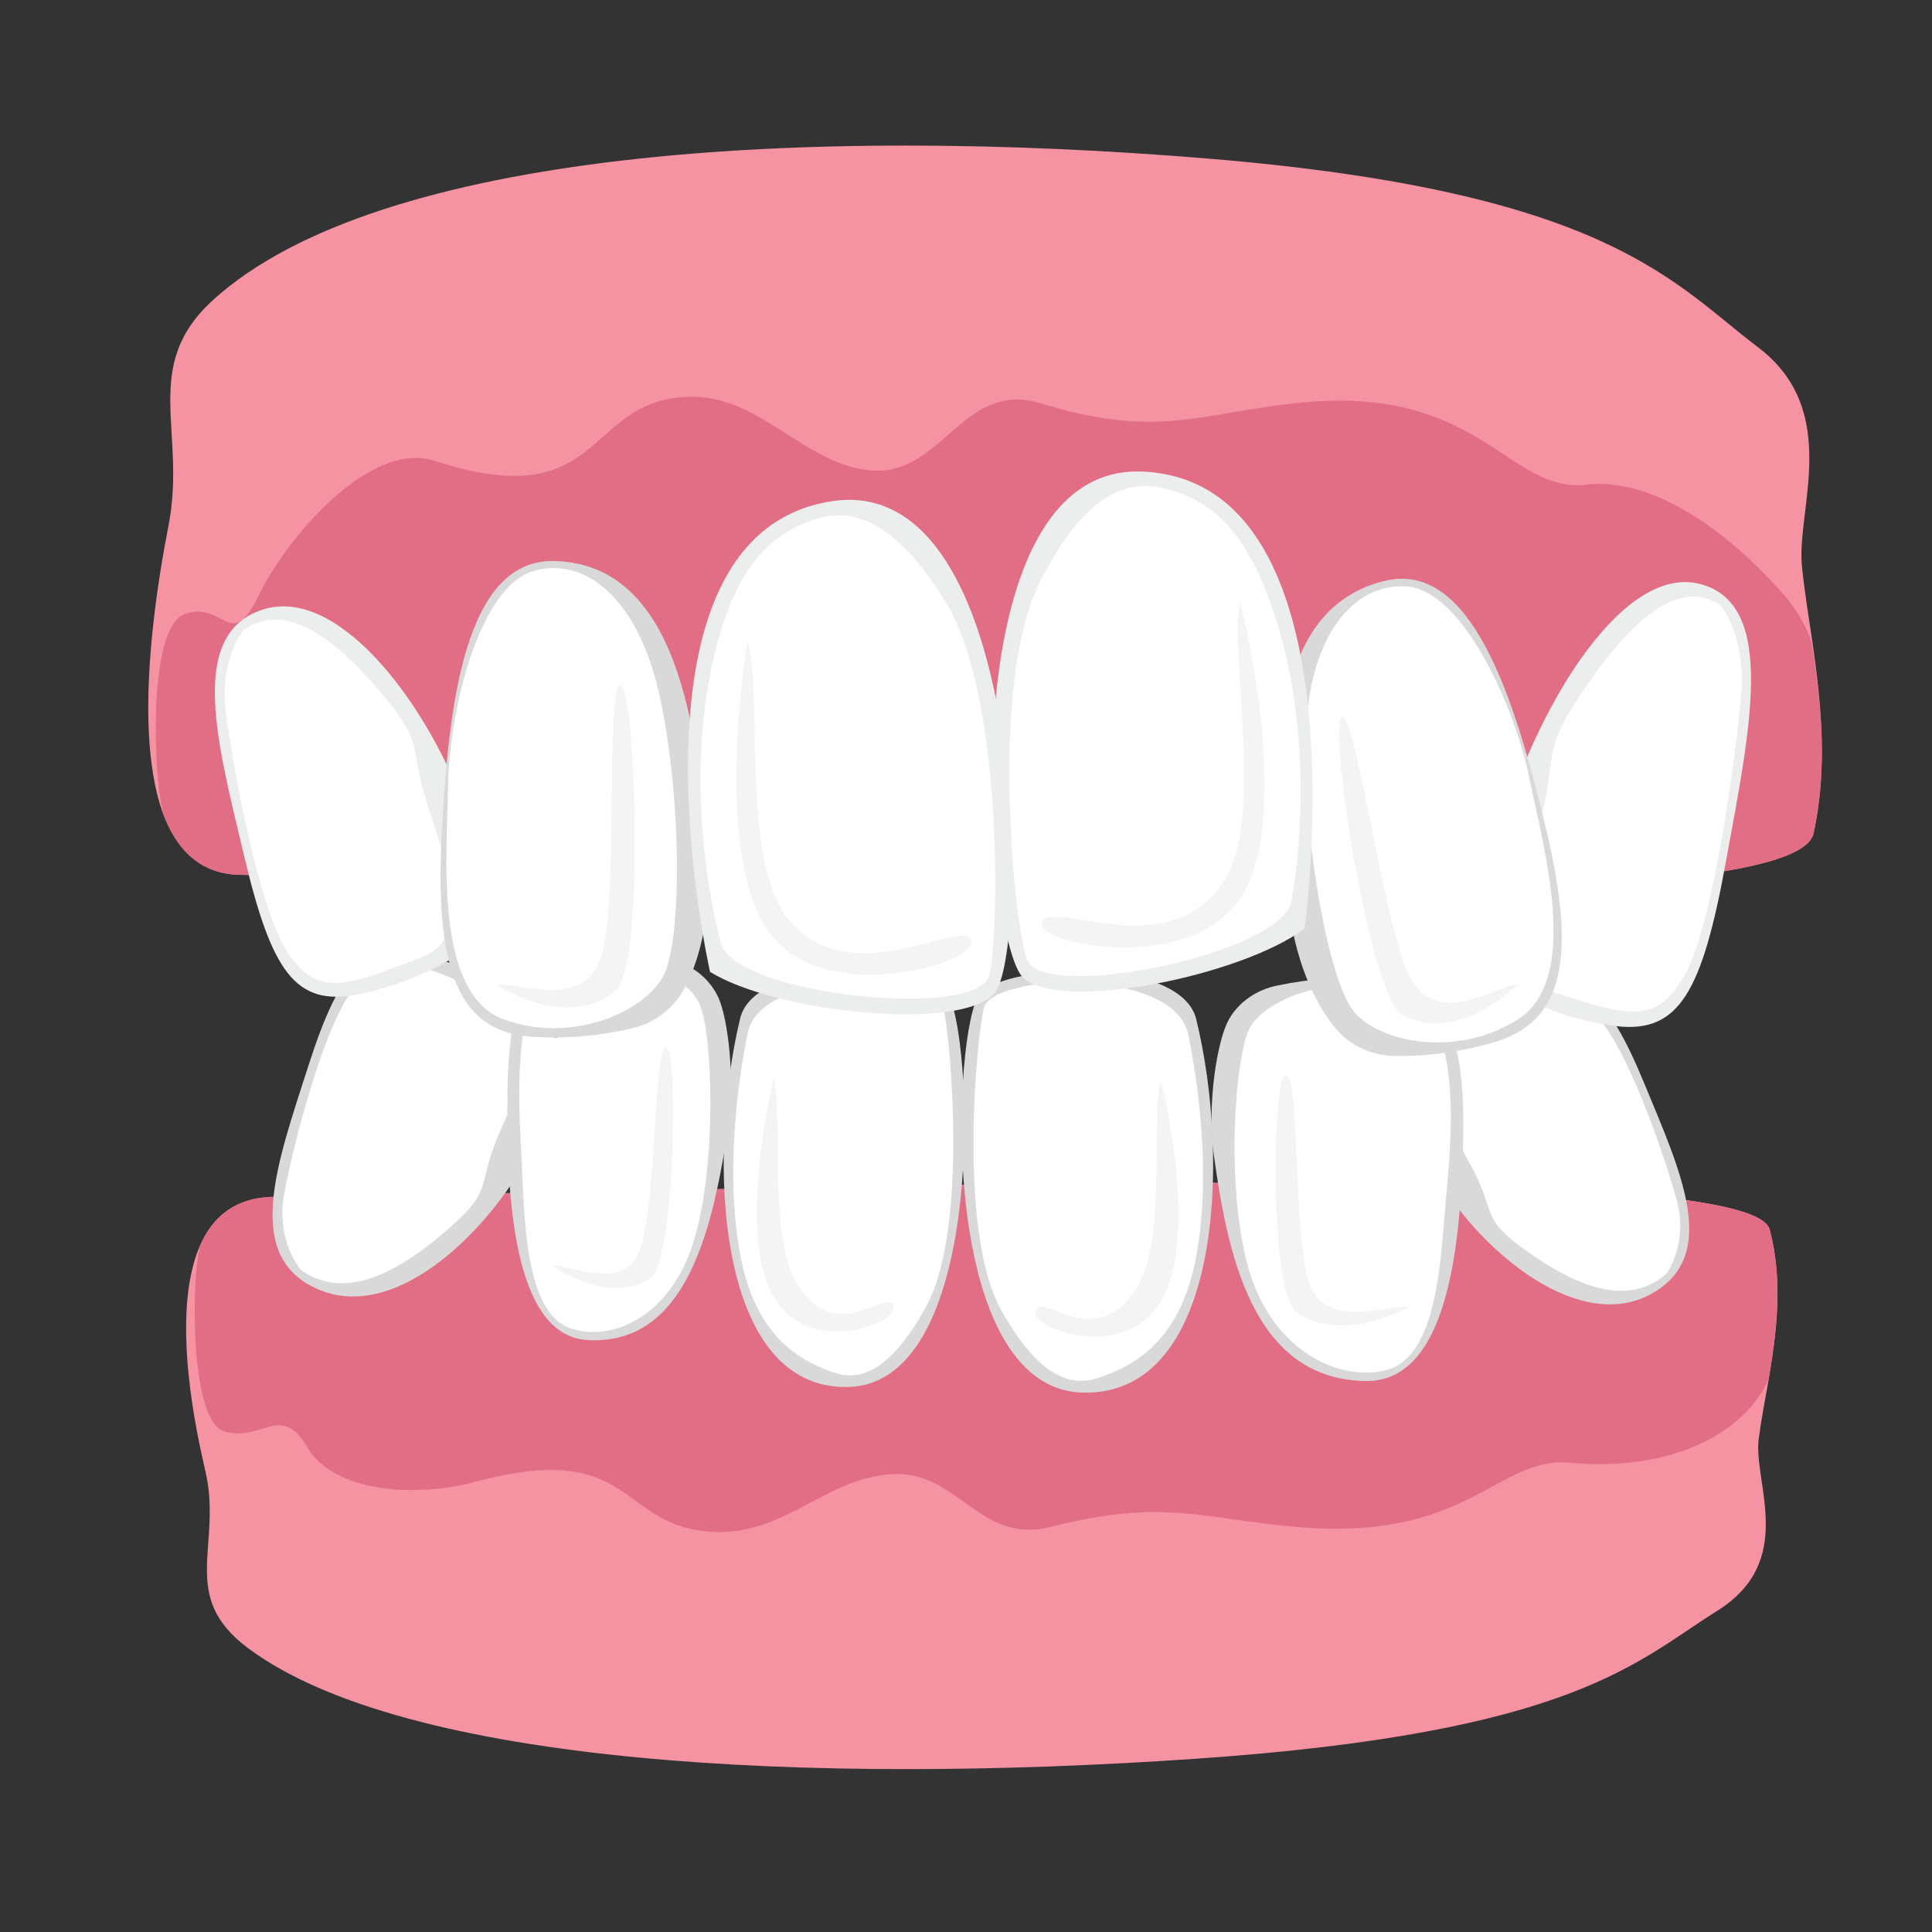 <?xml version="1.0" encoding="utf-8"?>
<svg xmlns="http://www.w3.org/2000/svg" id="Layer_1" data-name="Layer 1" viewBox="0 0 600 600">
  <rect x="0" y="0" width="600" height="600" fill="#333333" stroke="none"/>
  <defs>
    <style>
      .cls-1 {
        fill: #f593a2;
      }

      .cls-2 {
        fill: #f4f4f4;
      }

      .cls-3 {
        fill: #fff;
      }

      .cls-4 {
        fill: #eceded;
      }

      .cls-5 {
        fill: #e5c377;
      }

      .cls-6 {
        fill: #d8d9d8;
      }

      .cls-7 {
        fill: #e16e85;
      }
    </style>
  </defs>
  <g id="Cross_Bite" data-name="Cross Bite">
    <path class="cls-1" d="M549.61,381.88c-5.98-23.02-285.59-12.39-464.59-10.19-12.13,.18-19.24,6.41-23.11,15.64-9.14,21.62-.53,59.14,1.85,69.42,5.45,23.2-8.52,38.84,13.27,55.1,48.95,36.47,175.22,42.53,294.11,34.36,117.84-8.08,137.08-30.32,162.04-45.87,24.96-15.55,11.25-39.89,13.01-53.51,.79-5.89,1.93-12.04,3.08-18.37,2.46-14.67,4.57-30.4,.35-46.57Z"/>
    <path class="cls-7" d="M549.61,381.88c-5.98-23.02-285.59-12.39-464.59-10.19-12.13,.18-19.24,6.41-23.11,15.64,.09,.44,.09,.62,.09,.62-2.2,6.06-3.69,53.16,7.73,56.59,11.42,3.43,17.57-9.05,25.66,4.83,8.08,13.88,32.95,15.99,52.28,10.81,49.91-13.36,43.94,14.06,73.81,15.55,22.23,1.14,35.06-16.87,55.71-17.93,20.65-1.05,26.8,22.06,49.38,16.34,34.36-8.7,45.87-2.72,75.31,0,54.66,5.01,62.65-22.06,86.03-19.86s42.53-4.31,53.34-14.76c3.34-3.16,6.06-6.94,8-11.16,2.46-14.59,4.57-30.32,.35-46.48Z"/>
    <path class="cls-6" d="M439.32,335.72c.89-4.89,3.66-9.32,7.73-12.22,7.99-5.92,16.7-10.92,25.91-14.69,18.16-7.23,26.26,.01,37.65,27.58,11.4,27.56,23.8,53.77,1.97,65.57-21.83,11.79-51.24-11.91-65.67-35.22-8.16-13.34-8.72-24.17-7.59-31.02Z"/>
    <path class="cls-3" d="M517.59,395.5c-9.54,8.4-22.68,7.14-40.85-5.16-18.17-12.3-11.21-12.39-19.91-28.3s-16.08-30.69-2.43-38.81c22.3-13.28,30.45-17.82,40.55-8.6,10.1,9.22,22.15,44.74,25.79,58.18,3.64,13.44-3.16,22.69-3.16,22.69Z"/>
    <path class="cls-6" d="M381.59,316.68c2.99-5.36,8.52-9.31,15.2-10.63,9.67-2.02,19.6-2.81,29.53-2.37,20.56,1.05,28.65,14.94,28.12,47.8-.53,32.86-4.04,77.77-30.32,77.42-35.59-.53-42.97-40.42-47.19-70.39-2.11-15.73,1.05-35.24,4.66-41.83Z"/>
    <path class="cls-3" d="M430.71,425.46c-14.5,3.87-35.5-5.8-42.88-31.2-7.38-25.4-4.31-66.52,.35-75.13,4.66-8.61,25.57-17.31,46.22-11.34,20.65,5.98,16.26,47.01,14.59,65.29-1.58,17.14-2.37,48.15-18.28,52.37Z"/>
    <path class="cls-2" d="M437.66,405.87c-8-.35-25.75,6.68-30.93-6.94-5.18-13.62-2.99-65.47-7.38-65.11s-5.27,68.01,3.51,73.9c14.59,9.84,34.8-1.85,34.8-1.85Z"/>
    <path class="cls-6" d="M229.84,316.33c4.66-19.42,56.33-17.14,64.24-7.82,7.91,9.31,13.53,121.53-30.93,122.23-40.86,.7-43.67-71.35-33.3-114.41Z"/>
    <path class="cls-3" d="M232.21,320.81c4.22-20.47,58.44-18.72,60.81-7.73s7.47,69.07-5.27,92.44-22.93,22.93-29.35,20.56c-9.58-3.51-23.64-10.46-28.47-36.2-4.83-25.48-.7-54.75,2.28-69.07Z"/>
    <path class="cls-2" d="M240.29,334.78c2.99,11.69-1.85,49.56,7.29,64.06,12.39,19.6,27.42,1.14,29.88,6.59,2.46,5.45-27.24,16.87-37.87-3.95-10.63-20.83,.7-66.7,.7-66.7Z"/>
    <path class="cls-6" d="M371.49,316.5c-4.83-19.68-58.79-17.4-67.14-7.91-8.35,9.49-14.15,123.2,32.25,123.9,42.71,.7,45.61-72.32,34.89-115.99Z"/>
    <path class="cls-3" d="M368.94,321.07c-4.39-20.74-60.98-18.98-63.44-7.91-2.46,11.07-7.82,70.03,5.45,93.76,13.27,23.73,23.9,23.2,30.67,20.83,9.93-3.51,24.69-10.63,29.7-36.73,5.01-25.75,.7-55.45-2.37-69.95Z"/>
    <path class="cls-2" d="M360.5,335.31c-3.16,11.86,1.93,50.26-7.64,64.94-12.92,19.86-28.65,1.14-31.2,6.68s28.38,17.05,39.54-4.04c11.16-21.09-.7-67.57-.7-67.57Z"/>
    <path class="cls-6" d="M171.58,321.67c-1.35-5.06-4.68-9.43-9.28-12.05-8.98-5.36-18.68-9.63-28.73-12.54-19.89-5.58-27.89,3.09-37.72,33.68-9.84,30.6-20.8,59.91,3.43,69.85,24.22,9.94,53.4-18.65,66.83-45.17,7.61-15.02,7.2-26.64,5.48-33.78Z"/>
    <path class="cls-3" d="M93.43,394.34c10.8,7.81,24.69,4.89,42.93-10.25,18.25-15.14,10.94-14.54,18.81-32.4,7.88-17.86,14.45-34.5-.64-41.5-24.73-11.52-33.8-15.45-43.76-4.38-9.97,11.07-19.76,50.11-22.49,64.83-2.73,14.72,5.15,23.69,5.15,23.69Z"/>
    <path class="cls-6" d="M223.16,309.91c-2.55-5.54-7.38-9.67-13.27-11.42-8.44-2.64-17.22-4.13-26.1-4.39-18.28-.35-25.75,12.65-26.19,44.64-.44,31.99,1.58,76.01,24.78,77.42,31.55,1.93,39.1-36.38,43.67-65.29,2.37-15.11,.09-34.27-2.9-40.95Z"/>
    <path class="cls-3" d="M176.76,412.37c12.74,4.75,31.63-3.16,38.84-27.42,7.21-24.25,5.62-64.41,1.67-73.11-3.95-8.7-22.23-18.63-40.6-14.15-18.37,4.48-15.64,44.64-14.67,62.48,.88,16.87,.79,47.01,14.76,52.2Z"/>
    <path class="cls-2" d="M171.14,392.86c7.12,.18,22.58,8.26,27.59-4.66,5.01-12.92,4.31-63.44,8.17-62.83s2.81,66.52-5.1,71.7c-13.09,8.61-30.67-4.22-30.67-4.22Z"/>
    <ellipse class="cls-5" cx="172.54" cy="320.63" rx="1.32" ry="1.76" transform="translate(-32.05 19.44) rotate(-5.9)"/>
    <path class="cls-1" d="M563.23,258.77c-6.24,29.44-300.35,15.82-488.58,12.92-12.74-.18-20.21-8.17-24.34-19.95-9.49-27.5-.53-75.31,2.02-88.49,5.71-29.53-8.88-49.47,13.97-70.21,51.41-46.48,184.27-54.13,309.23-43.76,123.9,10.28,144.11,38.66,170.39,58.52,26.27,19.86,11.78,50.88,13.71,68.28,.79,7.56,2.02,15.29,3.25,23.37,2.64,18.72,4.83,38.75,.35,59.31Z"/>
    <path class="cls-7" d="M563.23,258.77c-6.24,29.44-300.35,15.82-488.58,12.92-12.74-.18-20.21-8.17-24.34-19.95,.09-.53,.09-.79,.09-.79-2.37-7.73-5.01-55.98,7.03-60.28,12.04-4.31,14.24,12.21,22.85-5.62,8.61-17.84,34.45-48.51,54.75-41.92,52.55,17.05,46.13-17.93,77.59-19.86,23.37-1.49,36.91,21.53,58.52,22.85,21.62,1.32,28.12-28.12,51.93-20.91,36.12,11.07,48.24,3.43,79.17,0,57.47-6.41,65.9,28.12,90.42,25.31,24.52-2.81,50.18,21.18,61.6,34.53,3.6,4.22,6.5,9.05,8.35,14.24,2.9,18.89,5.1,38.93,.62,59.49Z"/>
    <path class="cls-4" d="M147.69,286.65c-1.22,5.13-4.57,9.55-9.2,12.14-8.68,4.73-18,8.2-27.7,10.11-19.04,3.57-26.41-7.21-34.82-42.46-8.4-35.25-17.9-69.25,5.35-77.04,23.25-7.79,50.24,27.91,62.14,59.05,6.91,17.69,6.14,30.48,4.23,38.21Z"/>
    <path class="cls-3" d="M75.76,195.55c10.5-7.15,23.61-2.11,40.51,17.19s9.91,17.54,16.89,38.46c6.98,20.92,12.66,40.2-1.9,45.94-23.89,9.41-32.59,12.52-41.74-1.04-9.14-13.56-17.27-58.31-19.4-74.92-2.13-16.61,5.64-25.63,5.64-25.63Z"/>
    <path class="cls-4" d="M464.37,297.51c1.5,5.84,4.96,10.39,9.62,12.68,8.81,4.46,18.36,7.33,28.23,8.52,19.27,2.1,26.43-10.73,33.79-51.2,7.37-40.47,15.98-79.58-7.76-86.08s-49.84,36.37-60.91,72.67c-6.26,20.61-5.1,34.94-2.97,43.41Z"/>
    <path class="cls-3" d="M534.25,187.87c-10.81-6.99-23.92-.02-40.34,23.36-16.41,23.38-9.44,20.73-15.86,44.97-6.42,24.24-11.64,46.51,3.31,51.49,24.38,8.18,33.28,10.78,42.08-5.36,8.8-16.15,15.6-67.3,17.26-86.18,1.66-18.88-6.46-28.28-6.46-28.28Z"/>
    <path class="cls-6" d="M413.93,318.35c4.48,5.89,11.42,9.4,18.89,9.58,10.63,.18,21.27-1.32,31.46-4.31,21.09-6.41,25.57-25.66,15.82-66.43-9.75-40.77-23.29-83.66-50.44-76.71-36.91,9.4-33.74,59.75-29.79,98.07,2.11,20.12,8.44,32.51,14.06,39.81Z"/>
    <path class="cls-3" d="M436.95,182.14c-16.17-1.23-31.02,14.76-31.46,48.24-.44,33.48,7.38,73.81,14.67,83.39,7.29,9.58,31.46,15.29,51.23,2.81,19.77-12.48,7.91-53.51,3.6-74.78-4.39-21.7-20.39-58.26-38.05-59.67Z"/>
    <path class="cls-2" d="M471.58,305.52c-8.44,1.23-25.57,13.88-33.83-2.28-8.26-16.17-16.52-81.81-21-80.49-4.48,1.32,8.44,86.82,18.8,92.44,17.31,9.4,36.03-9.67,36.03-9.67Z"/>
    <path class="cls-6" d="M213.14,305.87c-3.25,6.77-9.4,11.69-16.7,13.44-10.37,2.46-21,3.34-31.55,2.64-21.88-1.67-29.79-19.6-27.77-61.6,2.02-42,7.38-86.99,35.24-86.12,37.87,1.14,44.11,51.14,47.28,89.63,1.58,20.12-2.37,33.66-6.5,42Z"/>
    <path class="cls-3" d="M165.51,177.4c15.64-4.75,33.04,7.73,39.72,40.42,6.68,32.69,6.33,73.9,.97,84.89s-28.03,21.79-49.74,13.88c-21.7-7.91-17.66-50.79-17.31-72.5,.26-22.23,9.23-61.51,26.36-66.7Z"/>
    <path class="cls-2" d="M154.27,305.87c8.52-.62,27.59,8,32.69-9.58,5.1-17.57,1.05-83.74,5.71-83.48,4.66,.26,7.73,86.91-1.41,94.73-15.11,12.92-36.99-1.67-36.99-1.67Z"/>
    <path class="cls-4" d="M405.14,288.38c-19.16,14.5-75.4,26.19-87.35,15.29-11.95-10.9-23.99-160.19,37.26-157.21,69.51,3.34,50.09,141.92,50.09,141.92Z"/>
    <path class="cls-3" d="M401.1,279.77c-2.99,16.7-77.94,31.63-82.25,18.1-4.31-13.53-11.42-86.38,4.13-117.22,15.55-30.84,29.88-31.2,39.1-28.82,13.62,3.43,26.27,12.48,35.33,44.38,9.14,31.46,6.94,65.29,3.69,83.57Z"/>
    <path class="cls-2" d="M385.2,187.06c-3.6,15.03,7.56,67.4-5.1,86.64-17.05,26.1-53.16,5.54-56.41,12.57-3.25,7.03,48.59,17.57,63.01-9.84,14.41-27.42-1.49-89.37-1.49-89.37Z"/>
    <path class="cls-4" d="M220.52,301.83c20.3,12.57,77.24,18.72,88.22,6.77,10.98-11.95,10.72-161.86-50.09-152.99-68.89,10.11-38.14,146.22-38.14,146.22Z"/>
    <path class="cls-3" d="M223.86,292.86c4.31,16.34,80.23,23.9,83.39,10.02,3.16-13.88,4.31-87.17-13.8-116.34-18.1-29.17-32.34-28.12-41.3-24.96-13.27,4.75-25.13,15.03-31.55,47.63-6.41,32.25-1.49,65.73,3.25,83.66Z"/>
    <path class="cls-2" d="M232.12,199.02c4.83,14.59-1.93,67.84,12.21,85.85,19.16,24.34,53.34,.26,57.21,7.03,3.87,6.77-47.01,22.23-63.62-3.69-16.61-25.92-5.8-89.19-5.8-89.19Z"/>
  </g>
</svg>